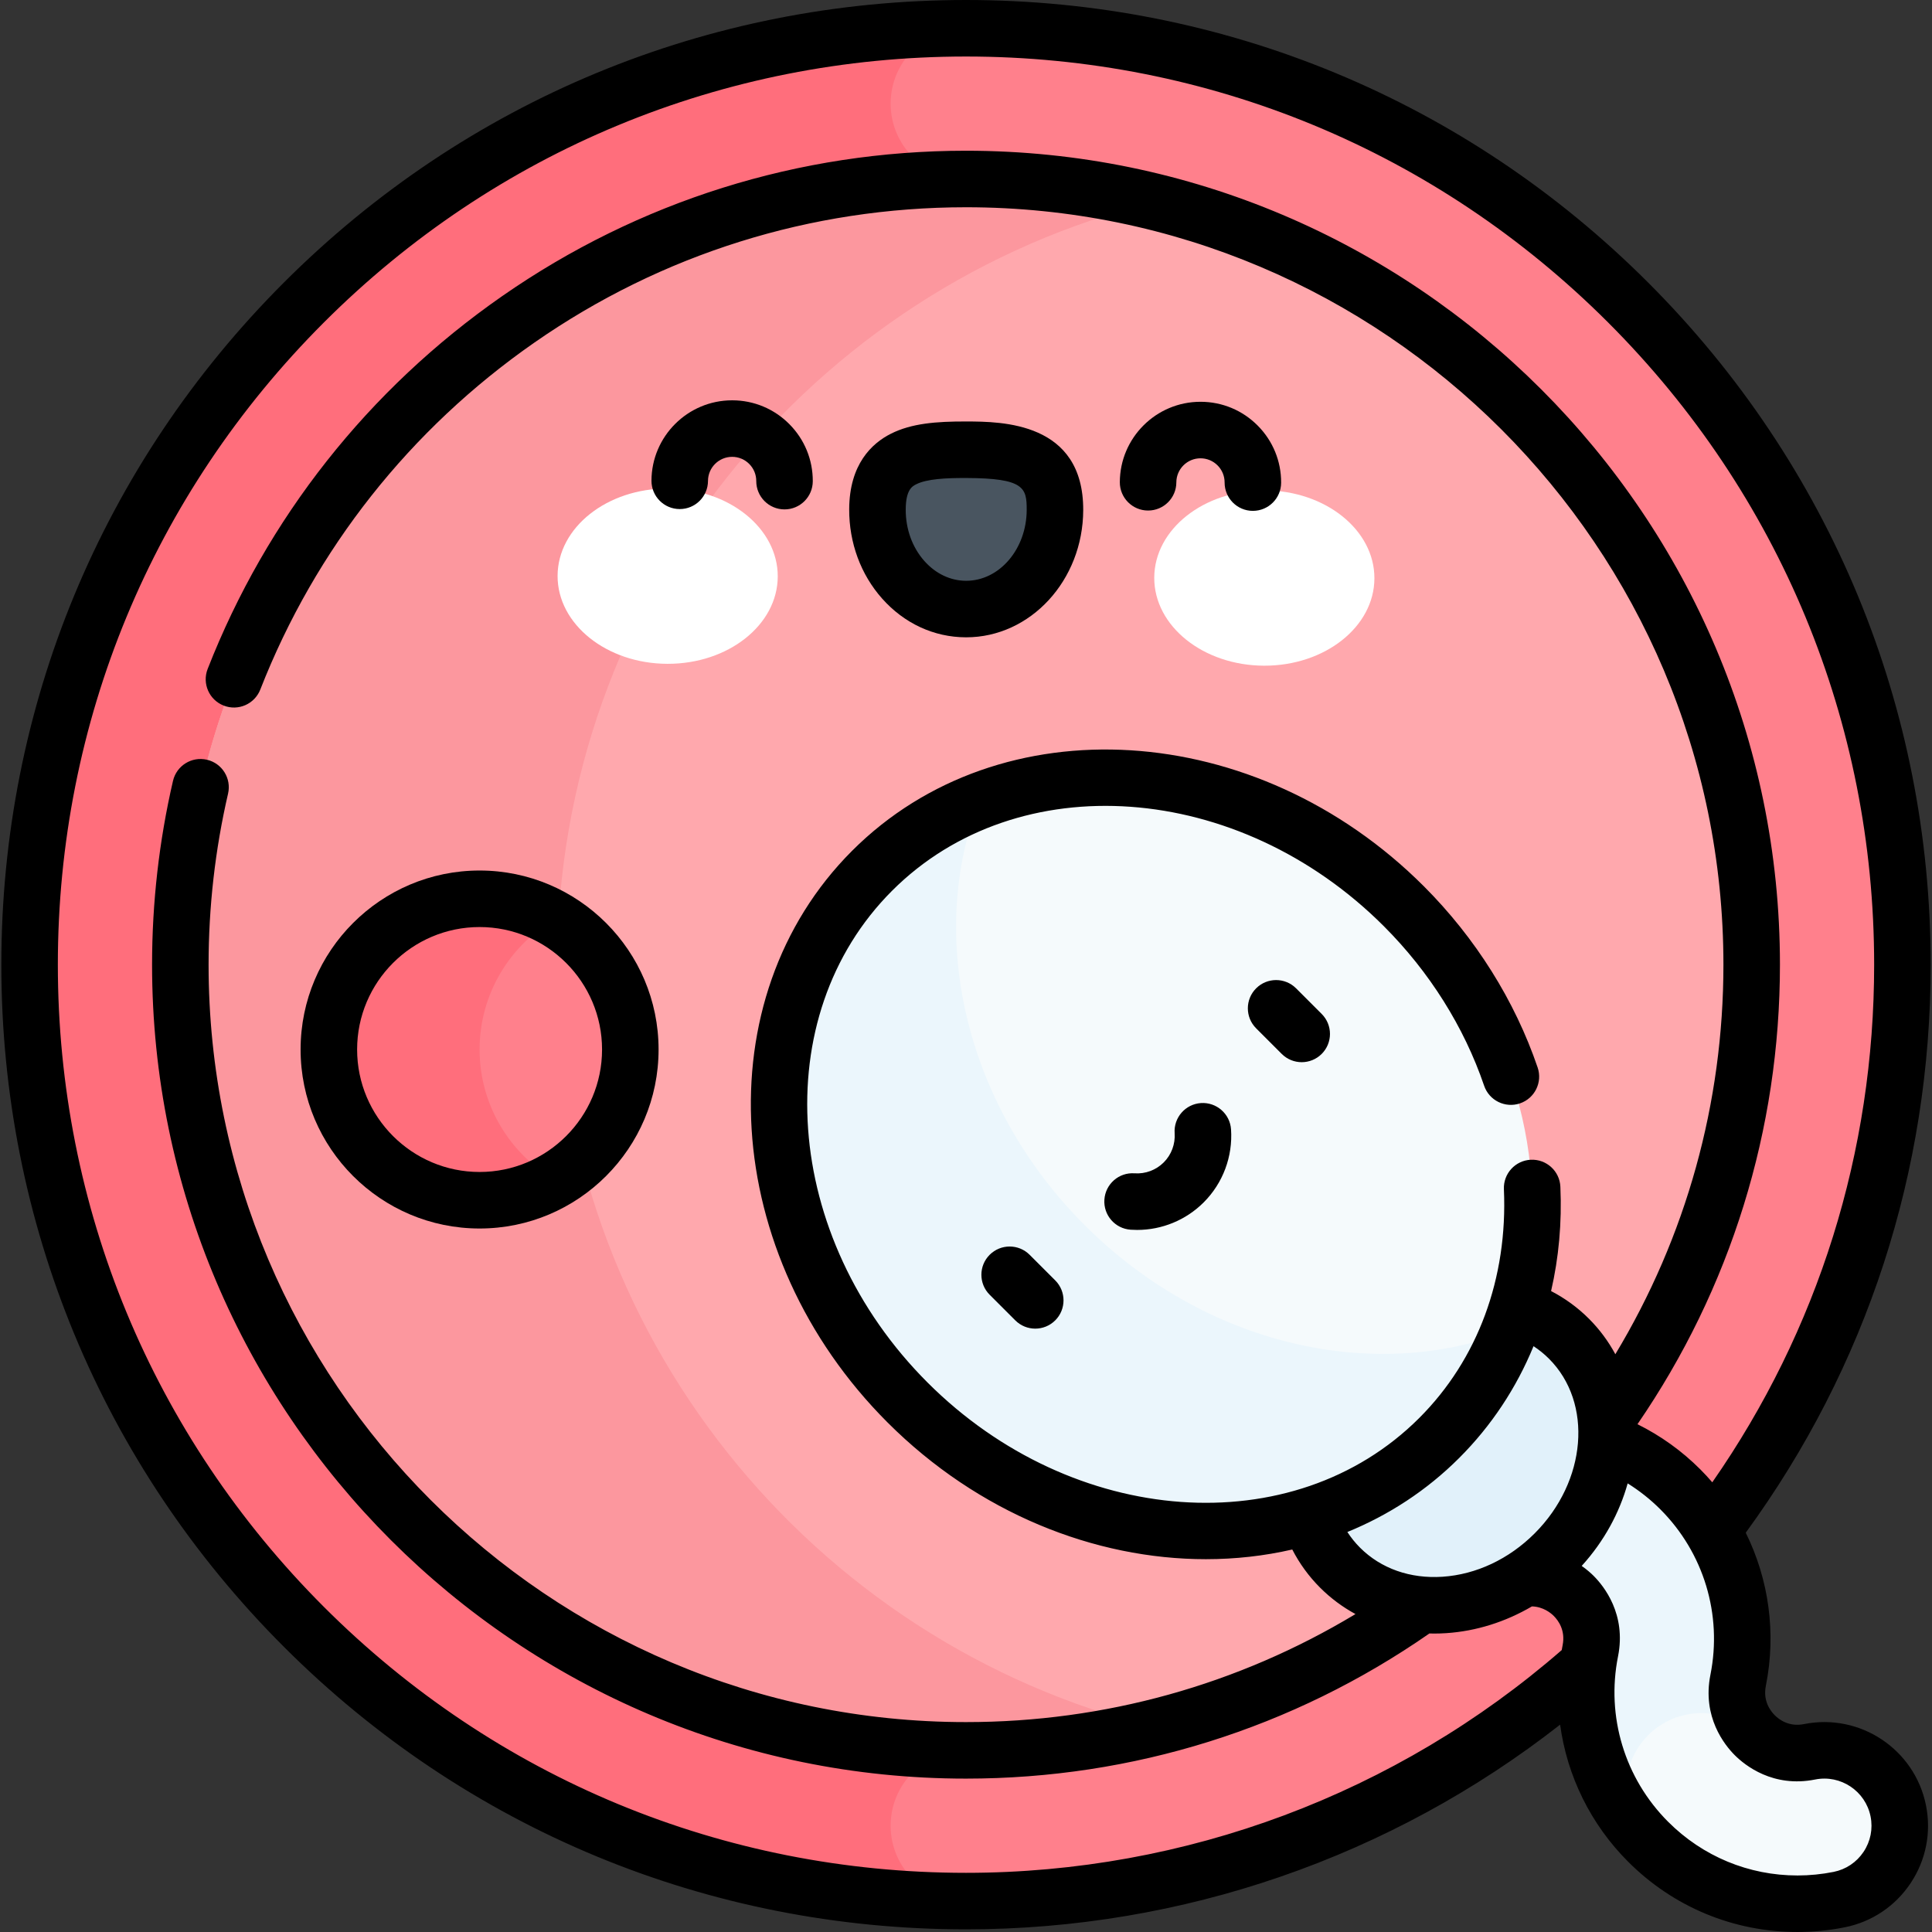 <svg id="fi_10216910" enable-background="new 0 0 512.704 512.704" height="512" viewBox="0 0 512.704 512.704" width="512" xmlns="http://www.w3.org/2000/svg"><rect x="0" y="0" width="512.704" height="512.704" fill="#333333" stroke="none"/><g><g><circle cx="256.352" cy="256" fill="#ff808c" r="248.5"></circle></g><g><path d="m256.352 7.5c-137.243 0-248.5 111.257-248.5 248.5s111.257 248.5 248.5 248.5c-11.046 0-20-8.954-20-20s8.954-20 20-20v-417c-11.046 0-20-8.954-20-20s8.954-20 20-20z" fill="#ff6e7c"></path></g><g><circle cx="256.352" cy="256" fill="#ffa8ad" r="208.5"></circle></g><g><path d="m147.852 256c0-97.736 67.603-179.967 158.5-202.425-16.025-3.959-32.769-6.075-50-6.075-114.967 0-208.5 93.533-208.5 208.5s93.533 208.5 208.5 208.5c17.231 0 33.975-2.116 50-6.075-90.897-22.458-158.5-104.689-158.5-202.425z" fill="#fc979e"></path></g><g><circle cx="127.27" cy="278.514" fill="#ff808c" r="40"></circle></g><g><path d="m127.27 278.514c0-14.773 8.056-27.691 20-34.619-5.888-3.415-12.717-5.381-20-5.381-22.056 0-40 17.944-40 40s17.944 40 40 40c7.283 0 14.112-1.966 20-5.381-11.944-6.928-20-19.847-20-34.619z" fill="#ff6e7c"></path></g><g><g><path d="m477.013 505.204c3.673 0 7.372-.36 11.053-1.097 10.831-2.166 17.856-12.703 15.689-23.534-2.166-10.831-12.704-17.855-23.534-15.689-7.635 1.527-12.724-2.574-14.558-4.408s-5.935-6.924-4.408-14.558c3.688-18.441-2.049-37.39-15.347-50.687-13.298-13.298-32.246-19.035-50.687-15.346-10.831 2.166-17.855 12.703-15.689 23.534s12.703 17.855 23.534 15.689c7.635-1.526 12.724 2.574 14.558 4.408s5.935 6.924 4.408 14.558c-3.688 18.44 2.049 37.389 15.346 50.687 10.644 10.642 24.91 16.443 39.635 16.443z" fill="#f5fafc"></path></g></g><g><path d="m395.222 379.885c-10.831 2.166-17.855 12.703-15.689 23.534s12.703 17.855 23.534 15.689c7.635-1.526 12.724 2.574 14.558 4.408s5.935 6.924 4.408 14.558c-3.688 18.44 2.049 37.389 15.346 50.687-7.81-7.81-7.81-20.474 0-28.284s20.474-7.81 28.284 0c-1.834-1.834-5.935-6.924-4.408-14.558 3.688-18.441-2.049-37.39-15.347-50.687-13.297-13.298-32.245-19.036-50.686-15.347z" fill="#ebf6fc"></path></g><g><ellipse cx="385.992" cy="385.643" fill="#e1f1fa" rx="42.955" ry="37.586" transform="matrix(.707 -.707 .707 .707 -159.637 385.89)"></ellipse></g><g><ellipse cx="306.687" cy="306.335" fill="#f5fafc" rx="93.125" ry="106.429" transform="matrix(.707 -.707 .707 .707 -126.785 306.584)"></ellipse></g><g><path d="m287.873 325.149c32.093 32.093 77.068 41.909 112.641 27.977-4.111 10.497-10.284 20.178-18.57 28.465-36.368 36.368-99.543 32.156-141.106-9.407s-45.775-104.738-9.407-141.106c8.287-8.287 17.968-14.459 28.465-18.57-13.932 35.573-4.116 80.548 27.977 112.641z" fill="#ebf6fc"></path></g><g><g><path d="m206.395 152.99c-.04 12.848-13.152 23.222-29.285 23.171s-29.179-10.506-29.139-23.354 13.151-23.222 29.285-23.172c16.133.051 29.179 10.508 29.139 23.355z" fill="#fff"></path></g><g><path d="m306.309 153.303c-.04 12.848 13.006 23.304 29.139 23.354 16.133.051 29.245-10.323 29.285-23.171s-13.006-23.304-29.139-23.355c-16.133-.05-29.244 10.325-29.285 23.172z" fill="#fff"></path></g><g><path d="m279.96 135.347c.046-14.555-10.495-15.956-23.502-15.997s-23.556 1.294-23.602 15.849c-.045 14.555 10.462 26.387 23.469 26.428 13.008.041 23.589-11.725 23.635-26.28z" fill="#495560"></path></g><g><path d="m256.393 169.127c-.031 0-.06 0-.091 0-8.455-.026-16.345-3.681-22.215-10.291-5.658-6.372-8.76-14.775-8.731-23.661.038-12.007 6.04-17.544 11.069-20.075 5.433-2.734 11.949-3.274 20.056-3.251 9.292.029 31.052.097 30.979 23.52-.058 18.635-13.988 33.758-31.067 33.758zm-.481-42.278c-4.765 0-9.903.222-12.744 1.651-1.045.526-2.795 1.406-2.812 6.722-.017 5.193 1.74 10.042 4.947 13.654 2.996 3.373 6.919 5.238 11.046 5.251h.044c8.831 0 16.035-8.425 16.067-18.804.018-5.841-.623-8.425-16.026-8.473-.174 0-.348-.001-.522-.001zm24.048 8.498h.01z"></path></g><g><path d="m208.192 135.182c-.009 0-.017 0-.024 0-4.143-.013-7.489-3.382-7.477-7.524.006-1.71-.655-3.321-1.861-4.534s-2.812-1.884-4.522-1.89c-.007 0-.014 0-.021 0-3.522 0-6.394 2.859-6.404 6.384-.013 4.134-3.369 7.476-7.499 7.476-.009 0-.017 0-.024 0-4.143-.013-7.489-3.382-7.477-7.524.037-11.779 9.634-21.336 21.403-21.336h.068c5.717.018 11.085 2.261 15.115 6.316 4.03 4.056 6.24 9.438 6.222 15.155-.014 4.134-3.369 7.477-7.499 7.477z"></path></g><g><path d="m332.481 135.571c-.009 0-.017 0-.024 0-4.143-.013-7.489-3.382-7.477-7.524.006-1.71-.655-3.321-1.861-4.534s-2.812-1.884-4.522-1.89c-.007 0-.014 0-.021 0-3.522 0-6.394 2.86-6.404 6.385-.013 4.134-3.369 7.476-7.499 7.476-.009 0-.017 0-.024 0-4.143-.013-7.489-3.382-7.477-7.524.037-11.779 9.634-21.337 21.403-21.337h.068c5.717.018 11.085 2.261 15.115 6.316 4.03 4.056 6.24 9.438 6.222 15.155-.014 4.135-3.369 7.476-7.499 7.477z"></path></g></g><g><path d="m127.27 326.014c26.191 0 47.5-21.309 47.5-47.5s-21.309-47.5-47.5-47.5-47.5 21.309-47.5 47.5 21.309 47.5 47.5 47.5zm0-80c17.921 0 32.5 14.58 32.5 32.5s-14.579 32.5-32.5 32.5-32.5-14.58-32.5-32.5 14.579-32.5 32.5-32.5z"></path><path d="m273.239 332.99c-2.93-2.929-7.678-2.929-10.607 0s-2.929 7.678 0 10.606l6.794 6.794c1.465 1.464 3.385 2.197 5.304 2.197s3.839-.732 5.304-2.197c2.929-2.929 2.929-7.678 0-10.606z"></path><path d="m343.95 262.28c-2.93-2.928-7.679-2.929-10.606 0-2.93 2.929-2.93 7.678-.001 10.607l6.793 6.793c1.465 1.464 3.384 2.197 5.304 2.197 1.919 0 3.839-.732 5.303-2.196 2.93-2.929 2.93-7.678.001-10.607z"></path><path d="m318.688 292.726c-4.133.285-7.252 3.865-6.968 7.998.199 2.886-.856 5.711-2.895 7.749-2.039 2.039-4.86 3.095-7.752 2.896-4.144-.295-7.713 2.836-7.996 6.969s2.837 7.712 6.969 7.996c.574.04 1.146.059 1.718.059 6.607 0 12.968-2.614 17.668-7.313 5.105-5.106 7.749-12.172 7.253-19.386-.284-4.133-3.877-7.246-7.997-6.968z"></path><path d="m478.751 457.53c-3.935.788-6.567-1.139-7.784-2.356-1.219-1.218-3.144-3.849-2.356-7.784 2.798-13.99.804-28.234-5.335-40.647 32.117-43.982 49.076-96.006 49.076-150.743 0-68.38-26.629-132.667-74.98-181.02-48.352-48.351-112.64-74.98-181.02-74.98s-132.668 26.629-181.019 74.98c-48.352 48.353-74.981 112.64-74.981 181.02s26.629 132.667 74.98 181.02c48.352 48.352 112.64 74.98 181.02 74.98 57.379 0 112.773-19.193 157.665-54.319 1.846 13.586 8.067 26.392 18.059 36.383 12.021 12.02 27.979 18.64 44.937 18.64h.009c4.183 0 8.395-.418 12.516-1.242 7.203-1.44 13.414-5.6 17.488-11.711s5.525-13.445 4.085-20.647c-2.975-14.869-17.483-24.547-32.36-21.574zm-392.812-31.117c-45.519-45.519-70.587-106.039-70.587-170.413s25.068-124.894 70.587-170.413 106.039-70.587 170.413-70.587 124.894 25.068 170.413 70.587 70.587 106.039 70.587 170.413c0 49.659-14.822 96.947-42.954 137.366-1.017-1.178-2.076-2.328-3.187-3.439-4.917-4.917-10.514-8.921-16.668-11.978 24.734-36.029 37.809-78.165 37.809-121.95 0-119.103-96.897-216-216-216-44.264 0-86.84 13.352-123.126 38.612-35.445 24.675-62.459 58.879-78.122 98.915-1.509 3.857.395 8.208 4.252 9.717 3.855 1.512 8.207-.394 9.717-4.252 14.577-37.259 39.725-69.096 72.724-92.069 33.758-23.5 73.37-35.922 114.555-35.922 110.832 0 201 90.168 201 201 0 36.718-9.884 72.188-28.682 103.375-1.838-3.401-4.165-6.572-7.001-9.409-2.973-2.973-6.345-5.426-10.052-7.35 2.042-8.829 2.888-18.121 2.466-27.687-.183-4.138-3.679-7.341-7.823-7.163-4.138.182-7.345 3.685-7.163 7.823 1.041 23.619-6.935 45.176-22.457 60.699-33.384 33.385-91.926 29.165-130.499-9.407-38.572-38.572-42.792-97.114-9.407-130.5s91.927-29.165 130.499 9.407c12.099 12.098 21.303 26.739 26.617 42.338 1.337 3.921 5.601 6.014 9.519 4.68 3.921-1.336 6.017-5.597 4.681-9.518-6.052-17.76-16.498-34.395-30.209-48.107-44.422-44.421-112.479-48.64-151.714-9.407-39.232 39.234-35.013 107.292 9.407 151.712 24.02 24.019 54.94 36.284 84.487 36.282 7.783-.001 15.47-.856 22.911-2.569 1.927 3.732 4.388 7.126 7.382 10.12 2.811 2.811 5.97 5.152 9.391 7.014-31.178 18.793-66.618 28.667-103.353 28.667-110.832 0-201-90.168-201-201 0-15.318 1.738-30.589 5.167-45.391.935-4.035-1.579-8.064-5.614-8.999-4.034-.934-8.064 1.579-8.999 5.614-3.686 15.91-5.554 32.32-5.554 48.775 0 119.103 96.897 216 216 216 44.234 0 86.725-13.321 122.981-38.522.407.01.812.028 1.221.028 1.075 0 2.16-.036 3.251-.109 7.954-.53 15.717-2.987 22.728-7.098 2.976.073 5.02 1.751 5.787 2.52 1.219 1.218 3.145 3.849 2.357 7.784-.085.428-.16.856-.236 1.285-43.834 38.13-99.875 59.113-158.089 59.113-64.374 0-124.894-25.068-170.413-70.587zm296.869-7.983c-8.562.57-16.34-2.169-21.887-7.716-1.273-1.273-2.391-2.665-3.364-4.158 10.925-4.461 21.017-10.988 29.69-19.661 8.544-8.544 15.169-18.583 19.714-29.652 1.472.965 2.845 2.073 4.1 3.329 11.73 11.731 10.027 32.521-3.797 46.345-6.827 6.828-15.513 10.917-24.456 11.513zm111.736 73c-1.853 2.778-4.676 4.668-7.949 5.323-3.155.631-6.377.951-9.575.951-.002 0-.005 0-.007 0-12.951 0-25.144-5.06-34.33-14.247-11.521-11.521-16.491-27.937-13.296-43.913 2.236-11.187-3.772-18.645-6.459-21.331-.692-.693-1.763-1.662-3.183-2.657 5.945-6.539 10.019-14.098 12.198-21.901 3.118 1.947 6.021 4.237 8.663 6.879 11.521 11.521 16.491 27.937 13.297 43.913-2.238 11.187 3.771 18.645 6.458 21.332 2.688 2.687 10.144 8.693 21.333 6.459 6.757-1.352 13.357 3.047 14.708 9.806.654 3.274-.006 6.607-1.858 9.386z"></path></g></g></svg>